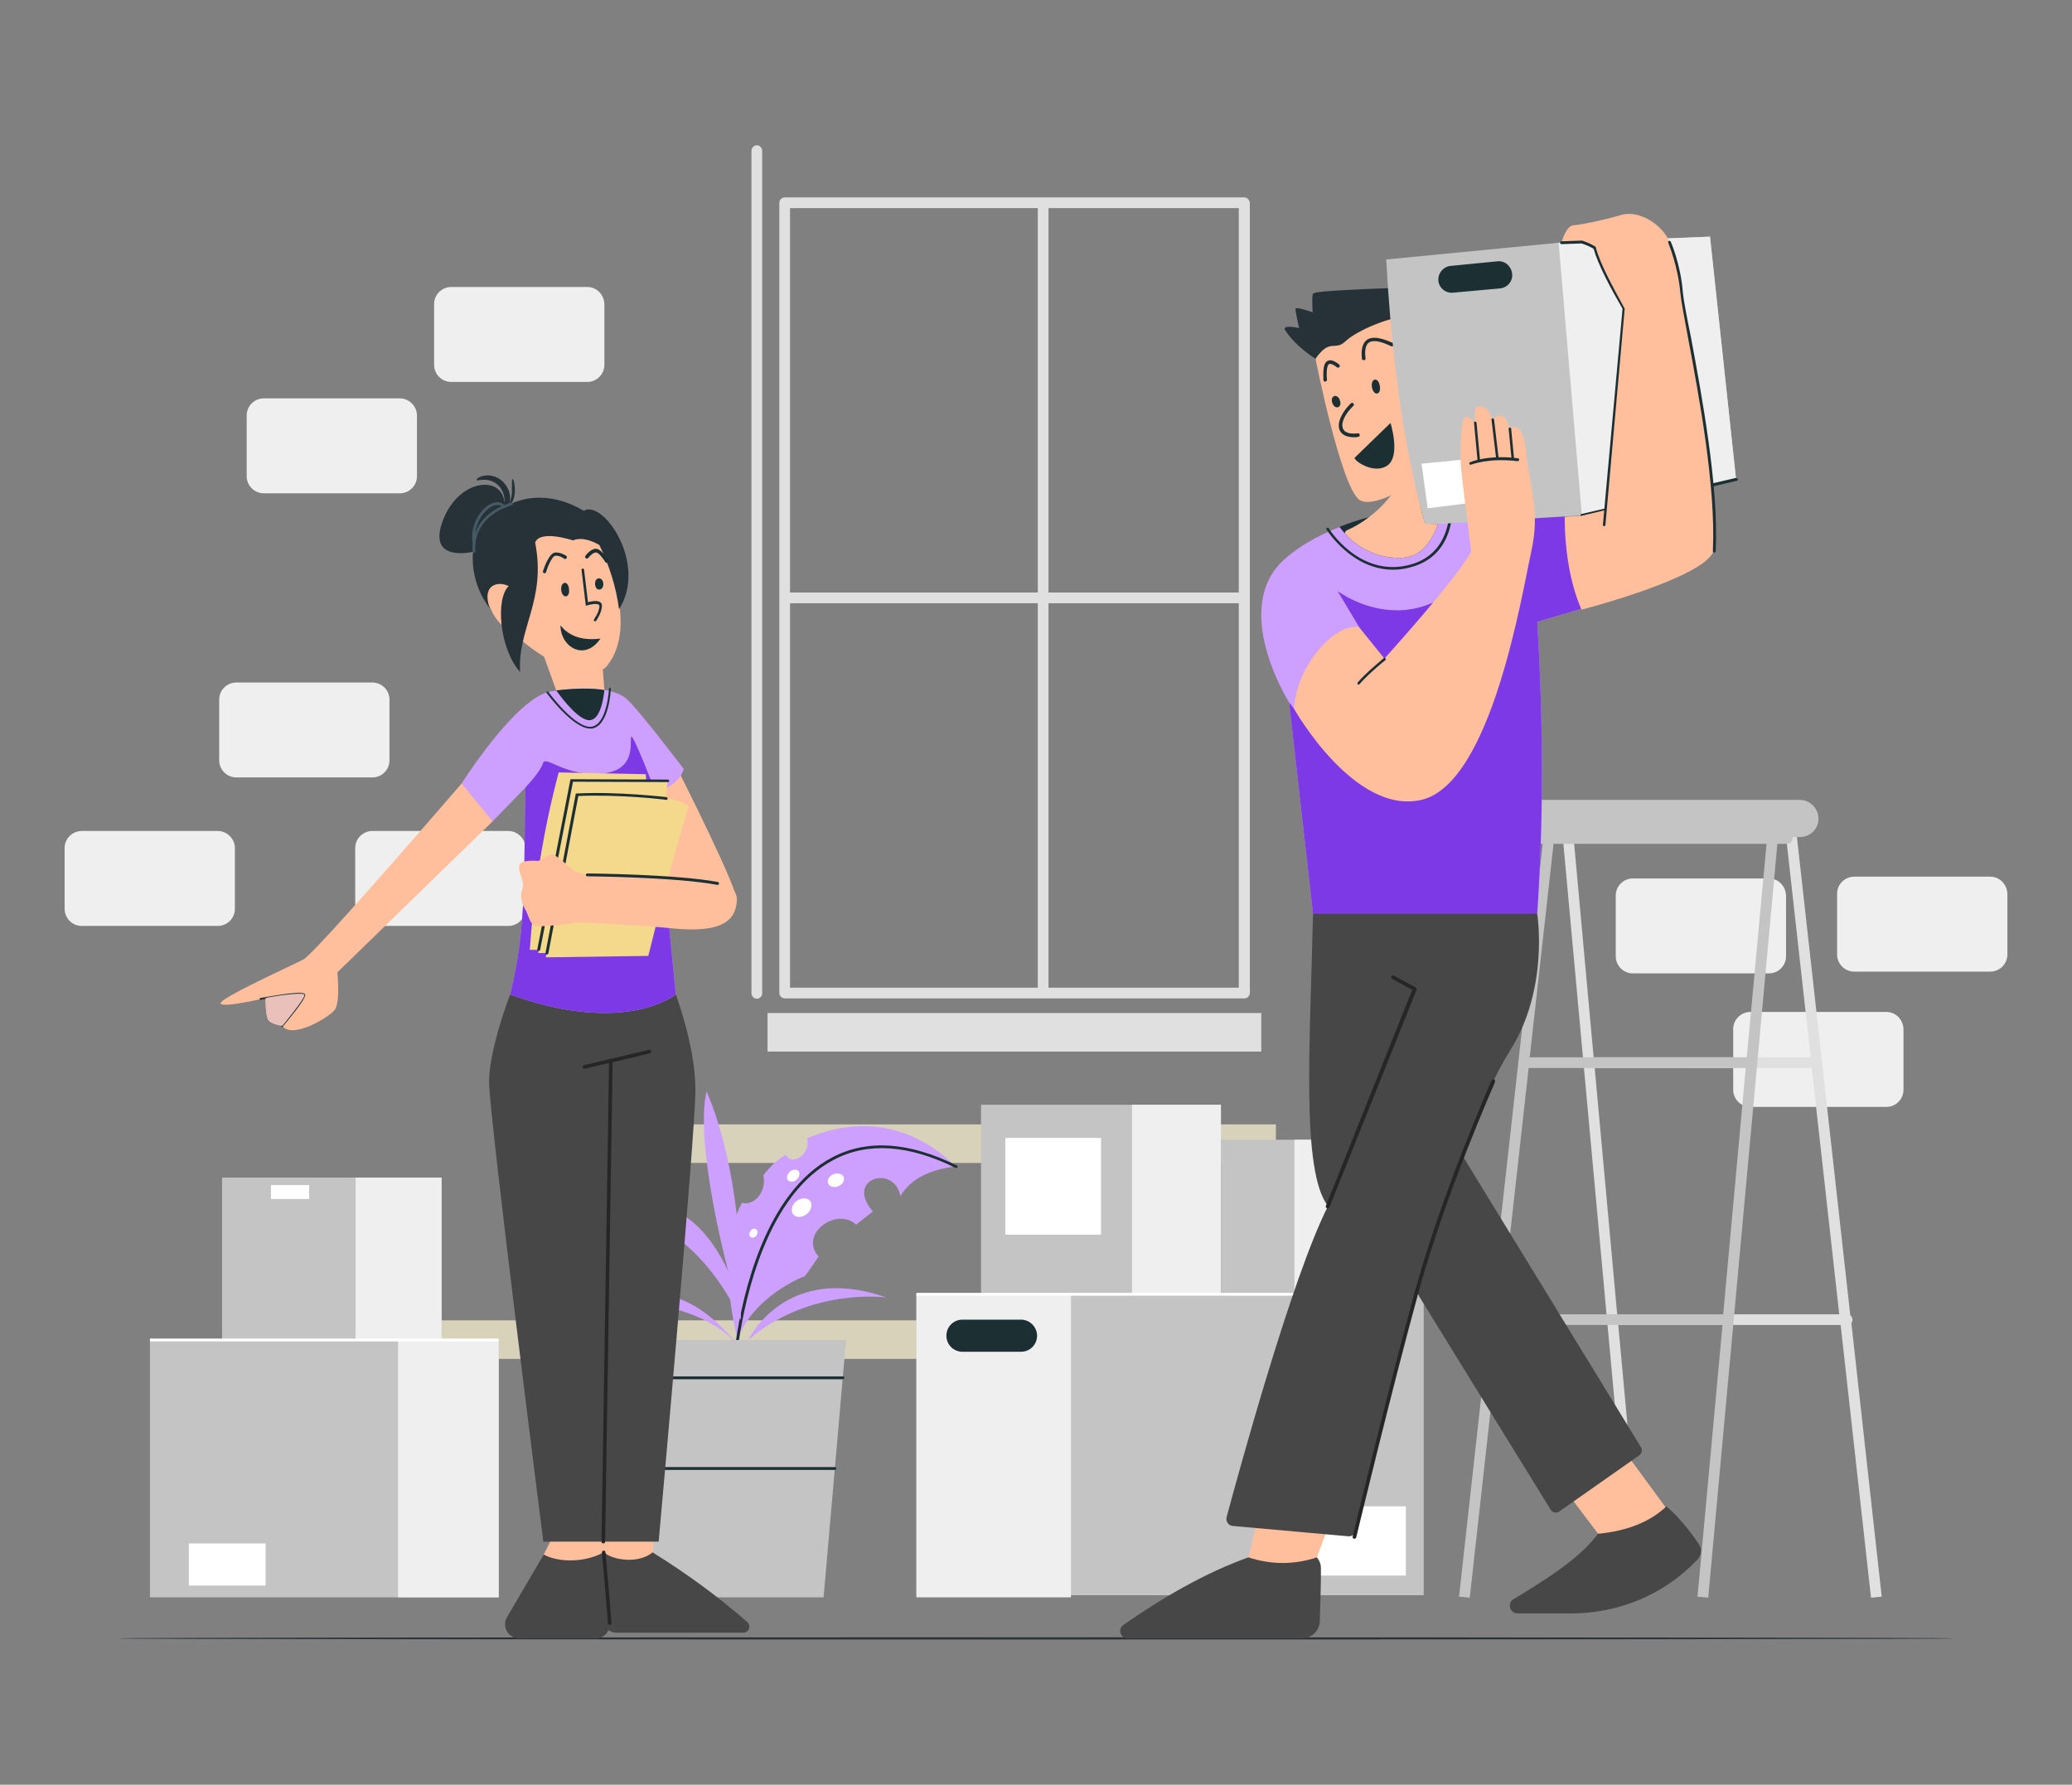 <svg xmlns="http://www.w3.org/2000/svg" xmlns:xlink="http://www.w3.org/1999/xlink" x="0px" y="0px" viewBox="0 0 580.4 500" style="enable-background:new 0 0 580.4 500;" xml:space="preserve"><rect x="0" y="0" width="580.4" height="500" fill="#808080" stroke="none"/><style type="text/css">	.st0{fill:#F5F5F5;}	.st1{fill:#E0E0E0;}	.st2{fill:#FFFFFF;}	.st3{fill:#EBEBEB;}	.st4{display:none;}	.st5{display:inline;fill:#F5F5F5;}	.st6{fill:#FF725E;}	.st7{fill:#AE7461;}	.st8{fill:#455A64;}	.st9{fill:#263238;}	.st10{fill:#FFBF9D;}	.st11{fill:#474747;}	.st12{fill:#D1D1D1;}	.st13{fill:#FF9A6C;}	.st14{opacity:0.6;}	.st15{fill:#262626;}	.st16{opacity:0.3;}	.st17{fill:#CD9FFF;}	.st18{fill:#ACC9F9;}	.st19{fill:#89AEDC;}	.st20{fill:#556BD0;}	.st21{fill:#364485;}	.st22{fill:#DF947C;}	.st23{fill:#DB6960;}	.st24{fill:#E2988F;}	.st25{fill:#C06358;}	.st26{fill:#28345A;}	.st27{opacity:0.7;}	.st28{fill:#6F83D3;}	.st29{fill:#626E9C;}	.st30{fill:#C4C4C5;}	.st31{fill:#2B2944;}	.st32{fill:#EDEDED;}	.st33{fill:#3E3E6E;}	.st34{clip-path:url(#SVGID_00000016033611542349614900000018400640494513117117_);}	.st35{fill:#7C39E5;}	.st36{fill:#B079F7;}	.st37{opacity:0.5;}	.st38{fill:#686868;}	.st39{fill:#F2F2F2;}	.st40{fill:#C95960;}	.st41{fill:#CACACA;}	.st42{fill:#EFEFEF;}	.st43{fill:#6F4439;}	.st44{fill:#D8D2BB;}	.st45{fill:#1C3034;}	.st46{fill:#E7E3DA;}	.st47{fill:#EAC0BA;}	.st48{fill:#F4D98C;}	.st49{fill:#E6E6E6;}	.st50{fill:#F0F0F0;}	.st51{fill:none;stroke:#E0E0E0;stroke-width:0.75;stroke-miterlimit:10;}	.st52{fill:none;stroke:#E0E0E0;stroke-width:0.75;stroke-linecap:round;stroke-linejoin:round;stroke-miterlimit:10;}	.st53{fill:none;stroke:#E0E0E0;stroke-width:0.5;stroke-linecap:round;stroke-linejoin:round;stroke-miterlimit:10;}	.st54{fill:#407BFF;}	.st55{fill:#E4CFFF;}	.st56{opacity:0.8;fill:#FFFFFF;}	.st57{opacity:0.2;enable-background:new    ;}	.st58{opacity:0.7;enable-background:new    ;}	.st59{opacity:0.4;fill:#FFFFFF;}	.st60{opacity:0.3;fill:#FFFFFF;}	.st61{opacity:0.7;fill:#FFFFFF;enable-background:new    ;}	.st62{fill:none;stroke:#263238;stroke-miterlimit:10;}	.st63{opacity:0.3;fill:none;stroke:#000000;stroke-width:0.25;stroke-linecap:round;stroke-linejoin:round;stroke-miterlimit:10;}	.st64{fill:#E9B376;}	.st65{opacity:0.2;}	.st66{opacity:0.6;fill:#FFFFFF;enable-background:new    ;}	.st67{opacity:0.4;enable-background:new    ;}	.st68{fill:#D58745;}	.st69{opacity:0.2;fill:none;stroke:#000000;stroke-width:0.5;stroke-linecap:round;stroke-linejoin:round;stroke-miterlimit:10;}	.st70{fill:#DE5753;}	.st71{fill:#263238;enable-background:new    ;}	.st72{opacity:0.7;fill:#FFFFFF;}	.st73{opacity:0.5;fill:#FFFFFF;enable-background:new    ;}	.st74{opacity:0.3;fill:#FFFFFF;enable-background:new    ;}	.st75{opacity:0.3;enable-background:new    ;}	.st76{opacity:0.2;fill:#FFFFFF;}	.st77{fill:none;stroke:#263238;stroke-width:0.75;stroke-miterlimit:10;}	.st78{fill:none;stroke:#263238;stroke-width:0.75;stroke-linecap:round;stroke-linejoin:round;stroke-miterlimit:10;}	.st79{fill:none;stroke:#CD9FFF;stroke-width:0.5;stroke-linecap:round;stroke-linejoin:round;stroke-miterlimit:10;}	.st80{fill:#B97964;}	.st81{fill:#A24E3F;}	.st82{opacity:0.3;fill:none;stroke:#000000;stroke-width:0.5;stroke-linecap:round;stroke-linejoin:round;stroke-miterlimit:10;}	.st83{fill:#DA8E76;}	.st84{fill:#363544;}	.st85{fill:none;stroke:#120000;stroke-width:0.75;stroke-miterlimit:10;}	.st86{fill:#120000;}	.st87{fill:none;stroke:#120000;stroke-width:0.5;stroke-miterlimit:10;}	.st88{fill:#C87F68;}	.st89{fill:none;stroke:#D7D3CF;stroke-width:3;stroke-miterlimit:10;}	.st90{fill:#515A72;}	.st91{fill:#495771;}	.st92{fill:#DCE0EE;}</style><g id="Background_Complete"></g><g id="Background_Simple" class="st4"></g><g id="Floor"></g><g id="Cleaning_Trolley"></g><g id="Picture_2"></g><g id="Picture_1"></g><g id="Character_2"></g><g id="Character_3"></g><g id="Character_1">	<g>		<g>			<path class="st9" d="M547.1,459c0,0.2-115,0.3-256.9,0.3c-141.9,0-256.9-0.1-256.9-0.3c0-0.2,115-0.3,256.9-0.3     C432.1,458.7,547.1,458.8,547.1,459z"></path>		</g>		<path class="st10" d="M168.6,184.3l0.7,9v0c-0.3,2.9-1.2,7.7-3.7,8.4c-2.9,0.8-7.9-5.6-9.8-8.3l-3.5-9.7    C162.1,189.9,167.6,185.2,168.6,184.3z"></path>		<path class="st2" d="M169.3,193.5l0.5,2.6l-1.1,2.7l-1.8,3l-2.3,0.5l-6.3-3.2l-2.5-5.7c5.2-0.7,9.9-0.8,13.5-0.1v0L169.3,193.5z"></path>		<g>			<g>				<rect x="145.8" y="315" class="st44" width="211.6" height="10.8"></rect>			</g>			<g>				<rect x="123.1" y="369.9" class="st44" width="211.6" height="10.8"></rect>			</g>			<g>				<path class="st42" d="M495.5,246.1h-38.1c-2.6,0-4.8,2.1-4.8,4.8v17c0,2.6,2.1,4.8,4.8,4.8h38.1c2.6,0,4.8-2.1,4.8-4.8v-17      C500.2,248.2,498.1,246.1,495.5,246.1z"></path>			</g>			<g>				<path class="st42" d="M528.4,283.5h-38.1c-2.6,0-4.8,2.1-4.8,4.8v17c0,2.6,2.1,4.8,4.8,4.8h38.1c2.6,0,4.8-2.1,4.8-4.8v-17      C533.1,285.6,531,283.5,528.4,283.5z"></path>			</g>			<g>				<g>					<path class="st17" d="M226.1,318.9c1.1,4.4-4.4,8.1-5.9,4.6c-3.7,2-6.4,5.8-6.4,5.8c1,3.6-1.8,8.6-6,7.7       c-7.7,14.5-1.2,38.3-1.2,38.3c4.3-12.1,18.4-17.7,18.7-17.7c0.3,0,4-5.6,4-5.6c-5.6-6.3,5.1-14,10.5-8.9l4.7-3.7       c-8-9.3,6.1-13.3,7.7-4.3c3-5,8.5-7.5,15.5-8.3C255.5,314.8,240.6,312.7,226.1,318.9z"></path>				</g>				<g>					<path class="st45" d="M233.2,324.2c-19,9.9-25.2,39-27,51.1c0,0.2,0.1,0.4,0.3,0.4c0,0,0,0,0.1,0c0.2,0,0.3-0.1,0.4-0.3       c1.8-11.9,7.9-40.8,26.6-50.5c9.5-5,21-4.2,34.1,2.3c0.2,0.1,0.4,0,0.5-0.2c0.1-0.2,0-0.4-0.2-0.5       C254.6,319.9,243,319.1,233.2,324.2z"></path>				</g>				<g>					<polygon class="st30" points="182.5,447.5 230.7,447.5 237,375.4 176.2,375.4      "></polygon>				</g>				<g>					<path class="st45" d="M236.1,385.6h-59c-0.2,0-0.4,0.2-0.4,0.4c0,0.2,0.2,0.4,0.4,0.4h59c0.2,0,0.4-0.2,0.4-0.4       C236.5,385.7,236.3,385.6,236.1,385.6z"></path>				</g>				<g>					<path class="st45" d="M233.9,411h-56.8c-0.2,0-0.4,0.2-0.4,0.4c0,0.2,0.2,0.4,0.4,0.4h56.8c0.2,0,0.4-0.2,0.4-0.4       C234.2,411.2,234.1,411,233.9,411z"></path>				</g>				<g>					<path class="st2" d="M233.4,329c-1.2,0.5-1.8,1.7-1.4,2.6c0.4,0.9,1.7,1.2,2.9,0.7s1.8-1.7,1.4-2.6       C235.9,328.8,234.6,328.5,233.4,329z"></path>				</g>				<g>					<path class="st2" d="M223.1,336.5c-1.3,1-1.7,2.7-0.9,3.7c0.8,1,2.5,1,3.8-0.1c1.3-1,1.7-2.7,0.9-3.7       C226.1,335.5,224.4,335.5,223.1,336.5z"></path>				</g>				<g>					<path class="st2" d="M221.3,328.2c-0.8,0.7-1.1,1.7-0.6,2.4c0.5,0.6,1.6,0.6,2.4-0.1c0.8-0.7,1.1-1.7,0.6-2.4       C223.2,327.5,222.1,327.6,221.3,328.2z"></path>				</g>				<g>					<path class="st2" d="M210.2,344.9c-0.4,0.6-0.4,1.4,0.1,1.7c0.5,0.3,1.2,0.1,1.6-0.5c0.4-0.6,0.4-1.4-0.1-1.7       C211.3,344,210.6,344.3,210.2,344.9z"></path>				</g>				<g>					<path class="st17" d="M209.6,375.4c17.3-14.9,38.7-11.9,38.7-11.9C219.9,353.5,209.6,375.4,209.6,375.4z"></path>				</g>				<g>					<path class="st17" d="M204,356.2c-14.4-30.8-38.2-15.7-38.2-15.7c27.5-4.3,41.7,29.3,41.7,29.3c1.4-41.6-9.6-64-9.6-64       C194.5,320.7,204,356.2,204,356.2z"></path>				</g>				<g>					<path class="st17" d="M175.2,364.6c0,0,21.8,0.4,31.4,12.3C206.6,376.9,192,356.2,175.2,364.6z"></path>				</g>			</g>			<g>				<g>					<rect x="42" y="375.4" class="st30" width="97.7" height="72.1"></rect>				</g>				<g>					<rect x="62.2" y="329.9" class="st30" width="61.5" height="45.4"></rect>				</g>				<g>					<g>						<rect x="111.5" y="375.4" class="st42" width="28.2" height="72.1"></rect>					</g>				</g>				<g>					<g>						<rect x="99.6" y="329.9" class="st42" width="24.1" height="45.4"></rect>					</g>				</g>				<g>					<rect x="42" y="375" class="st2" width="97.7" height="0.8"></rect>				</g>				<g>					<rect x="52.9" y="432.4" class="st2" width="21.5" height="11.8"></rect>				</g>				<g>					<rect x="75.9" y="332" class="st2" width="10.7" height="3.9"></rect>				</g>			</g>			<g>				<g>					<g>						<rect x="274.8" y="309.5" class="st30" width="67.2" height="53.2"></rect>					</g>					<g>						<g>							<rect x="317.1" y="309.5" class="st42" width="24.9" height="53.2"></rect>						</g>					</g>					<g>						<rect x="281.6" y="318.8" class="st2" width="26.8" height="27.1"></rect>					</g>				</g>				<g>					<g>						<rect x="256.7" y="362.6" class="st30" width="142.1" height="84.3"></rect>					</g>					<g>						<g>							<rect x="256.7" y="362.6" class="st42" width="43.3" height="84.9"></rect>						</g>					</g>					<g>						<rect x="358.9" y="422" class="st2" width="34.9" height="19.4"></rect>					</g>					<g>						<path class="st45" d="M286,369.7h-16.4c-2.5,0-4.5,2-4.5,4.5l0,0c0,2.5,2,4.5,4.5,4.5H286c2.5,0,4.5-2,4.5-4.5l0,0        C290.5,371.8,288.5,369.7,286,369.7z"></path>					</g>				</g>				<g>					<g>						<rect x="342" y="319.3" class="st30" width="56.9" height="43.3"></rect>					</g>					<g>						<g>							<rect x="362.6" y="319.3" class="st42" width="36.2" height="43.3"></rect>						</g>					</g>				</g>			</g>			<g>				<rect x="256.7" y="362.2" class="st2" width="142.1" height="0.8"></rect>			</g>			<g>				<g>					<g>						<path class="st1" d="M518.9,369.7c0-0.5-0.2-0.9-0.6-1.2L502.4,226l-3,0.3l7.8,69.9h-60.8L440,226l-3,0.3l20.3,221.3l3-0.3        l-7-76.1h62.3l8.5,76.4l3-0.3l-8.5-76.6C518.8,370.5,518.9,370.1,518.9,369.7z M453,368.2l-6.3-69h60.8l7.7,69H453z"></path>					</g>				</g>				<g>					<g>						<path class="st30" d="M500.6,233.4h-70.7c-0.8,0-1.5,0.7-1.5,1.5c0,0.8,0.7,1.5,1.5,1.5h70.7c0.8,0,1.5-0.7,1.5-1.5        C502.1,234.1,501.4,233.4,500.6,233.4z"></path>					</g>				</g>				<g>					<g>						<path class="st30" d="M504.2,224.1h-73.1c-2.9,0-5.2,2.3-5.2,5.2c0,2.9,2.3,5.2,5.2,5.2h73.1c2.9,0,5.2-2.3,5.2-5.2        C509.3,226.4,507,224.1,504.2,224.1z"></path>					</g>				</g>				<g>					<path class="st30" d="M489.3,296.2h-60.8l7.8-69.9l-3-0.3l-15.9,142.5c-0.4,0.3-0.6,0.7-0.6,1.2c0,0.4,0.1,0.7,0.4,1l-8.5,76.6       l3,0.3l8.5-76.4h62.3l-7,76.1l3,0.3l20.3-221.3l-3-0.3L489.3,296.2z M482.7,368.2h-62.2l7.7-69H489L482.7,368.2z"></path>				</g>			</g>			<g>				<rect x="215" y="283.8" class="st1" width="138.3" height="10.8"></rect>			</g>			<g>				<path class="st1" d="M212,40.7c-0.8,0-1.5,0.7-1.5,1.5v236.1c0,0.8,0.7,1.5,1.5,1.5c0.8,0,1.5-0.7,1.5-1.5V42.2      C213.5,41.4,212.8,40.7,212,40.7z"></path>			</g>			<g>				<path class="st1" d="M348.5,55.3H219.8c-0.8,0-1.5,0.7-1.5,1.5v221.4c0,0.8,0.7,1.5,1.5,1.5h128.8c0.8,0,1.5-0.7,1.5-1.5V56.8      C350,56,349.4,55.3,348.5,55.3z M290.7,276.7h-69.4V169h69.4V276.7z M290.7,166h-69.4V58.3h69.4V166z M347,276.7h-53.3V169H347      V276.7z M347,166h-53.3V58.3H347V166z"></path>			</g>			<g>				<path class="st42" d="M104.3,191.2H66.2c-2.6,0-4.8,2.1-4.8,4.8v17c0,2.6,2.1,4.8,4.8,4.8h38.1c2.6,0,4.8-2.1,4.8-4.8v-17      C109.1,193.3,106.9,191.2,104.3,191.2z"></path>			</g>			<g>				<path class="st42" d="M142.4,232.8h-38.1c-2.6,0-4.8,2.1-4.8,4.8v17c0,2.6,2.1,4.8,4.8,4.8h38.1c2.6,0,4.8-2.1,4.8-4.8v-17      C147.2,235,145,232.8,142.4,232.8z"></path>			</g>			<g>				<path class="st42" d="M61,232.8H22.9c-2.6,0-4.8,2.1-4.8,4.8v17c0,2.6,2.1,4.8,4.8,4.8H61c2.6,0,4.8-2.1,4.8-4.8v-17      C65.8,235,63.6,232.8,61,232.8z"></path>			</g>			<g>				<path class="st42" d="M112,111.6H73.9c-2.6,0-4.8,2.1-4.8,4.8v17c0,2.6,2.1,4.8,4.8,4.8H112c2.6,0,4.8-2.1,4.8-4.8v-17      C116.8,113.8,114.6,111.6,112,111.6z"></path>			</g>			<g>				<path class="st42" d="M557.5,245.6h-38.1c-2.6,0-4.8,2.1-4.8,4.8v17c0,2.6,2.1,4.8,4.8,4.8h38.1c2.6,0,4.8-2.1,4.8-4.8v-17      C562.2,247.7,560.1,245.6,557.5,245.6z"></path>			</g>			<g>				<path class="st42" d="M164.5,80.4h-38.1c-2.6,0-4.8,2.1-4.8,4.8v17c0,2.6,2.1,4.8,4.8,4.8h38.1c2.6,0,4.8-2.1,4.8-4.8v-17      C169.2,82.5,167.1,80.4,164.5,80.4z"></path>			</g>			<g>				<path class="st46" d="M452.3,112.9h-38.1c-2.6,0-4.8,2.1-4.8,4.8v17c0,2.6,2.1,4.8,4.8,4.8h38.1c2.6,0,4.8-2.1,4.8-4.8v-17      C457,115,454.9,112.9,452.3,112.9z"></path>			</g>			<g>				<g>					<path class="st10" d="M349.5,437.4c2.6,8.4,8.5,9.5,17.9,2.9l4.5-12.1l-19.5-3.4L349.5,437.4z"></path>				</g>				<g>					<path class="st10" d="M439.8,419.3l7.8,10.3c9.7,4.3,17.3,4.4,19.2-7L455,406.5L439.8,419.3z"></path>				</g>				<g>					<path class="st17" d="M438.3,140.6c-30.4-2.2-62.7,2.2-78.3,15.9c-15.7,13.7,1.1,40.3,1.1,40.3l6.7,59.2       c18.8,3.9,40,3.5,62.8,0c1.8-26.6,1.7-53.9,0-81.8l12.5-3.7C439.5,162.2,438.4,151.8,438.3,140.6z"></path>				</g>				<g>					<path class="st45" d="M406.1,137c-0.2,0-0.3,0.2-0.3,0.4c0,0.2,3.2,17-10.8,20.8c-14.1,3.8-22.7-10-22.8-10.2       c-0.1-0.2-0.3-0.2-0.5-0.1c-0.2,0.1-0.2,0.3-0.1,0.5c0.1,0.1,7,11.2,18.6,11.2c1.6,0,3.3-0.2,5-0.7       c14.7-3.9,11.4-21.5,11.4-21.6C406.5,137.1,406.3,137,406.1,137z"></path>				</g>				<g>					<path class="st35" d="M438.3,140.6c-4.9-0.4-9.8-0.5-14.7-0.5c0,0.3,0.1,0.7,0,1c-19.2,47-48.9,24.5-48.9,24.5l6.1,10.2       l-18.2,22.9l-1.5-1.9l6.7,59.2c18.8,3.9,40,3.5,62.8,0c1.8-26.6,1.7-53.9,0-81.8l12.5-3.7C439.5,162.2,438.4,151.8,438.3,140.6       z"></path>				</g>				<g>					<g>						<path class="st10" d="M368.5,100.5c0,0,7.2,36.4,12.4,39.6c5.2,3.2,22.2-9.4,22.2-9.4l-5.3-43.3        C397.8,87.5,368.1,86.6,368.5,100.5z"></path>					</g>					<g>						<path class="st9" d="M396.7,80.4c-23.6,0.9-28.5,1.3-28.9,1.9s-0.1,5.2-0.1,5.2s-4.8-1.7-4.8-1c-0.1,0.6,1,5.4,1,5.4        s-5-1.1-3.9,0.6c3,4.7,8.5,8,8.5,8c4.1-5.9,5.4-2,8.4-4.9c3.4-3.2,13.1-7,16.3-6.7c3.2,0.3,6.9,17.9,6.9,17.9        S403.2,83.8,396.7,80.4z"></path>					</g>					<g>						<path class="st45" d="M380.3,121.4c-1.5,0.2-3.5,0.1-4.1-1.3c-0.7-1.5,0.5-4.1,2.9-6.4c0.2-0.2,0.2-0.5,0-0.7        c-0.2-0.2-0.5-0.2-0.7,0c-2.7,2.6-4,5.7-3.1,7.6c0.4,0.9,1.5,1.9,4,1.9c0.3,0,0.7,0,1.1-0.1c0.3,0,0.5-0.3,0.5-0.5        C380.8,121.5,380.6,121.3,380.3,121.4z"></path>					</g>					<g>						<path class="st45" d="M371.9,101.1c-1.2,0.6-1.3,2.5-1.2,5.3c0,0.3,0.2,0.5,0.5,0.5c0,0,0,0,0,0c0.3,0,0.5-0.2,0.5-0.5        c-0.1-1.1-0.2-4,0.6-4.4c0.2-0.1,0.8-0.2,2.2,0.9c0.2,0.2,0.5,0.1,0.7-0.1c0.2-0.2,0.1-0.5-0.1-0.7        C373.7,101,372.7,100.7,371.9,101.1z"></path>					</g>					<g>						<path class="st45" d="M390.2,96.1c-3.5-1.6-5.8-1.9-7.3-0.9c-1.2,0.9-1.7,2.6-1.4,5.3c0,0.3,0.2,0.4,0.5,0.4c0,0,0,0,0.1,0        c0.3,0,0.5-0.3,0.4-0.6c-0.3-2.2,0.1-3.7,0.9-4.3c1.1-0.8,3.2-0.5,6.3,1c0.3,0.1,0.6,0,0.7-0.2        C390.6,96.5,390.5,96.2,390.2,96.1z"></path>					</g>					<g>						<g>							<g>								<path class="st45" d="M384.3,108.5c0.5,2.6,2.7,2.2,2.2-0.4C386.1,105.5,383.9,105.9,384.3,108.5z"></path>							</g>						</g>					</g>					<g>						<g>							<g>								<path class="st45" d="M373.2,112.9c0.8,2.1,2.9,1.3,2.1-0.8C374.6,110.1,372.5,110.8,373.2,112.9z"></path>							</g>						</g>					</g>					<g>						<path class="st45" d="M379.5,128.2c-0.6,0.6,5.1,4.8,9,2.3c4-2.6,1-12,1-12L379.5,128.2z"></path>					</g>				</g>				<g>					<path class="st30" d="M486.3,134.3l-43.3,10.1l-38.5,2.3l-5.4,0.3c-1.5-5.5-2.9-11.3-4.1-17.5c-3.4-17.1-5.6-36.4-6.7-56.8       l48.3-4.7l42.4-1.7L486.3,134.3z"></path>				</g>				<g>					<path class="st45" d="M419.5,73.2l-13.2,1.3c-2,0.2-3.5,2-3.4,4c0.1,2.1,2,3.7,4.1,3.5l13.2-1.2c2-0.2,3.5-1.9,3.4-3.9l0,0       C423.4,74.6,421.6,73,419.5,73.2z"></path>				</g>				<g>					<polygon class="st2" points="398.2,129.9 399.9,142.4 414.2,140.6 412.5,128.5      "></polygon>				</g>				<g>					<polygon class="st2" points="451,137.5 481.2,131.1 481.2,122.4 449.7,127.7      "></polygon>				</g>				<g>					<polygon class="st42" points="436.6,68 443.1,144.4 486.3,134.3 479,66.3      "></polygon>				</g>				<g>					<g>						<path class="st10" d="M422.9,120.2c-1.6-6.5-4.8-2.6-4.8-2.6c-1-3.8-3.6-4-4.4-3.6c-0.8,0.4-0.6,4.4-0.6,4.4s-1.6-2.2-2.8-1.5        c-1.2,0.7-1.3,10-1.1,13.3c0.2,3.3,2.9,24.3,2.9,24.3c-3.9,7.5-24.3,30-24.3,30l-7.1-8.8c-6.9-1.3-17.8,11.3-18.2,22.9        c0,0,16.8,29.8,35.6,25.5c19.7-4.5,28.2-57.7,30.8-69.4c2.6-11.7-0.3-17.6-1.4-27.9C426.4,116.7,422.9,120.2,422.9,120.2z"></path>					</g>					<g>						<path class="st45" d="M425.3,128.4c-8.4-1.1-13.3,1-13.5,1.1c-0.2,0.1-0.3,0.3-0.2,0.5c0.1,0.1,0.2,0.2,0.3,0.2        c0,0,0.1,0,0.1,0c0,0,4.9-2,13.1-1c0.2,0,0.4-0.1,0.4-0.3C425.6,128.6,425.5,128.5,425.3,128.4z"></path>					</g>					<g>						<path class="st45" d="M413.2,118.1c-0.2,0-0.4,0.2-0.3,0.4l1,10.7c0,0.2,0.2,0.3,0.4,0.3c0,0,0,0,0,0c0.2,0,0.4-0.2,0.3-0.4        l-1-10.7C413.5,118.2,413.3,118.1,413.2,118.1z"></path>					</g>					<g>						<path class="st45" d="M418.1,117.2c-0.2,0-0.4,0.2-0.3,0.4l1.3,10.9c0,0.2,0.2,0.3,0.4,0.3c0,0,0,0,0,0c0.2,0,0.4-0.2,0.3-0.4        l-1.3-10.9C418.5,117.4,418.3,117.2,418.1,117.2z"></path>					</g>					<g>						<path class="st45" d="M422.9,119.8c-0.2,0-0.4,0.2-0.3,0.4l0.8,8.3c0,0.2,0.2,0.3,0.4,0.3c0,0,0,0,0,0c0.2,0,0.4-0.2,0.3-0.4        l-0.8-8.3C423.3,119.9,423.1,119.8,422.9,119.8z"></path>					</g>					<g>						<path class="st45" d="M387.6,184.4c-0.2,0.2-4.9,4-7.3,6.8c-0.1,0.2-0.1,0.4,0,0.5c0.1,0.1,0.2,0.1,0.2,0.1        c0.1,0,0.2,0,0.3-0.1c2.3-2.7,7.1-6.7,7.2-6.7c0.2-0.1,0.2-0.4,0.1-0.5C388,184.2,387.8,184.2,387.6,184.4z"></path>					</g>				</g>				<g>					<path class="st45" d="M486.2,133.9L443,144c-0.2,0-0.3,0.3-0.3,0.5c0,0.2,0.2,0.3,0.4,0.3c0,0,0.1,0,0.1,0l43.3-10.1       c0.2,0,0.3-0.3,0.3-0.5C486.6,134,486.4,133.9,486.2,133.9z"></path>				</g>				<g>					<path class="st10" d="M467.2,66.8c-2.6-4.7-8.7-7.9-13-6.6c-4.3,1.3-11.3,2.8-13.4,2.9c-2.2,0.1-3.4,4.9-3.4,4.9l5.6-0.2       c0.6,0,3.6,1.7,3.6,1.7c0.8,3.5,4.4,10.2,8.2,17l-5.1,56.4l-6.7,1.6l-4.7,0.3c0,9,1.4,18.4,4.7,26c0,0,34.2-8.8,37-16.4       c2.8-7.5-8.8-71.5-9-72.3C470.8,81.2,469.8,71.5,467.2,66.8z"></path>				</g>				<g>					<path class="st45" d="M447,69.3l0-0.1l-0.1-0.1c-1.1-0.7-2.3-1.2-3.7-1.7l-0.1,0l-5.7,0.2c-0.2,0-0.4,0.2-0.4,0.4       c0,0.2,0.2,0.4,0.4,0.4l5.6-0.2c1.3,0.4,2.4,0.9,3.4,1.5c1.3,4.6,4.8,11.1,8.1,16.8L449,147c0,0.2,0.1,0.4,0.3,0.4c0,0,0,0,0,0       c0.2,0,0.4-0.1,0.4-0.3l5.4-60.6l0-0.1l-0.1-0.1C451.8,80.4,448.2,73.9,447,69.3z"></path>				</g>				<g>					<path class="st45" d="M471.4,82c-0.6-8-3.4-14.3-3.4-14.3c-0.1-0.2-0.3-0.3-0.5-0.2c-0.2,0.1-0.3,0.3-0.2,0.5       c0,0.1,2.7,6.3,3.4,14.1c0.2,2.2,1.1,6.9,2.2,12.8c2.9,15.5,7.8,41.5,6.9,59.5c0,0.2,0.1,0.4,0.4,0.4c0,0,0,0,0,0       c0.2,0,0.4-0.2,0.4-0.4c0.9-18.1-4-44.1-6.9-59.7C472.5,88.8,471.6,84.1,471.4,82z"></path>				</g>				<g>					<path class="st11" d="M409.5,323.5c5-13.2,9.6-23,13.5-29.2c11-17.4,7.6-38.3,7.6-38.3h-62.8c-0.8,36.1-3.4,72.1,4.2,81.9       c-10.1,19.8-25.2,75.2-28.4,87.1c-0.3,1.2,0.5,2.4,1.7,2.5l32.4,2.9c1,0.1,1.9-0.6,2.1-1.6c5.7-25.7,11.5-48,17-66.8l37.6,61       c0.5,0.8,1.6,1,2.3,0.5l22.5-15.8c0.7-0.5,0.9-1.5,0.5-2.2L409.5,323.5z"></path>				</g>				<g>					<path class="st15" d="M396.5,276.6l-6.1-3.3c-0.2-0.1-0.5,0-0.7,0.2c-0.1,0.2,0,0.5,0.2,0.7l5.7,3.1l-24.2,60.5       c-0.1,0.3,0,0.5,0.3,0.7c0.1,0,0.1,0,0.2,0c0.2,0,0.4-0.1,0.5-0.3l24.4-60.9C396.9,277,396.8,276.8,396.5,276.6z"></path>					<path class="st15" d="M418.5,302.4c-0.3-0.1-0.6,0-0.7,0.3c-0.1,0.3-13.8,31.1-21.5,59.2c-7.7,28.1-17.3,68.2-17.4,68.6       c-0.1,0.3,0.1,0.5,0.4,0.6c0,0,0.1,0,0.1,0c0.2,0,0.4-0.2,0.5-0.4c0.1-0.4,9.7-40.4,17.4-68.5c7.7-28.1,21.4-58.8,21.5-59.1       C418.9,302.8,418.7,302.5,418.5,302.4z"></path>				</g>				<g>					<path class="st11" d="M368.9,436.3c-6.4,2.1-12.8,2.1-19.2,0c-12,4.3-23.6,11-35,18.9c-1.7,1.2-0.9,3.8,1.2,3.8h48.8       c2.7,0,5-2.2,5-4.9c0.2-5.6,0.4-14.3,0.3-15.2C369.9,437.5,368.9,436.3,368.9,436.3z"></path>				</g>				<g>					<path class="st11" d="M466.8,422c-4.5,4.3-10.9,6.9-19.2,7.7c-4.7,6.5-14,12.5-23.6,18.3c-1.9,1.1-1.1,4,1.1,4h15       c13.1,0,25.7-5.1,34.8-14.5c0.2-0.2,0.4-0.4,0.6-0.6c1.1-1.2,1.3-3.1,0.3-4.4C473,428.3,470,424.8,466.8,422z"></path>				</g>				<g>					<path class="st45" d="M402.8,146.8c-1,2.9-2.6,5.8-4.9,7.6c0,0,0,0,0,0c-0.6,0.5-1.2,0.8-1.9,1.1c-1.1,0.5-2.4,0.8-3.9,0.8       c-7.5,0-12.5-3.7-15.3-6.8c-0.7-0.7-1.2-1.4-1.6-1.9c2.7-1.1,5.5-2,8.5-2.8c4.4-1.2,9.2-2.2,14.1-3c0.4,1.7,0.9,3.4,1.4,5       L402.8,146.8z"></path>				</g>			</g>			<g>				<g>					<path class="st10" d="M181.3,221.4l4.1,29.9l21,1.1c0.6-2.8-15.8-35.3-15.8-35.3L181.3,221.4z"></path>				</g>				<g>					<polygon class="st10" points="150.2,439.6 182.5,439.6 183.1,430.2 155,430.2      "></polygon>				</g>				<g>					<polygon class="st10" points="169.2,439.6 182.5,439.6 183.1,430.2 169.2,430.2      "></polygon>				</g>				<g>					<path class="st11" d="M152.3,435.5c-2.6,4.5-6.3,10.7-10.3,17.6c-1.5,2.6,0.4,5.9,3.4,5.9h21.5c2.3,0,4.1-2,3.9-4.3l-1.7-19.8       C163.4,438,156,437.6,152.3,435.5z"></path>				</g>				<g>					<path class="st11" d="M182.8,434.9c-3.8,3.2-11,2.3-13.6,0l0,19.1c0,1.9,1.5,3.4,3.4,3.4h35.6c1.6,0,2.3-2,1.1-3       C201.2,447.3,192.3,440.8,182.8,434.9z"></path>				</g>				<g>					<path class="st11" d="M142.9,278.6c0,0-5.9,15.2-5.9,24.5s15.2,128.8,15.2,128.8h32.3c0,0,10.3-114.3,10.3-126.5       c0-12.3-5.5-26.8-5.5-26.8H142.9z"></path>				</g>				<g>					<g>						<g>							<path class="st10" d="M171.7,184c-0.4,0.8-0.9,1.5-1.4,2.2c-0.2,0.3-0.4,0.5-0.7,0.8c0,0,0,0-0.1,0.1         c-1,0.9-7.5,2.8-17.4-3.3c-2.7-1.7-5.7-3.9-8.8-7c-2.7-0.9-4.9-3.8-6-6.6c-4.3-7.1,2-11.7,5.3-6.2c0,0,1.9-28.8,25.4-11.5         C168.2,152.5,178.1,171.8,171.7,184z"></path>						</g>						<g>							<path class="st9" d="M163.5,143.1c-7.7-4.6-14.9-4.4-20.3-2c0.1-0.1,0.2-0.2,0.2-0.3c0.4-0.6,0.7-1.5,0.8-2.8         c0.1-1.3-0.1-2.3-0.2-2.9c-0.1-0.6-0.3-0.9-0.4-0.9c-0.1,0-0.2,0.3-0.2,1c0,0.6,0,1.6,0,2.8c-0.1,1.4-0.4,2.3-0.6,2.9         c0-0.3,0.1-0.5,0.1-0.8c0.1-1.2-0.2-2.7-1.1-4c-0.9-1.4-2.1-2.2-3.3-2.6c-1.2-0.4-2.2-0.4-3-0.2c-1.6,0.3-2.1,1-2,1.2         c0.1,0.2,0.8-0.1,2.1-0.1c1.3,0,3.4,0.4,4.8,2.6c0.9,1.5,1,2.9,0.9,4c-0.4-8-12.7-7-17.2,4.7c-4.1,10.7,5.4,9.5,8.4,8.9         c0,0,0,0,0,0c-0.8,9.4,4.7,15.8,4.7,15.8c-2.4-6.7,2.4-7.7,5.3-6.2c-3.7,3.4-2.7,17.4,3.2,24.1c-0.8-12.2,7.4-20.2,4.2-36.3         c1.4-3.7,10.6-0.6,10.6-0.6c3.2-1.4,7.4,1.3,7.4,1.3c2.8,5.8,4.7,11.8,5.5,18C181.5,157.9,168.9,139.8,163.5,143.1z"></path>						</g>						<g>							<path class="st45" d="M155.4,154.8c-1.6,0.3-2.9,4-3.3,5.2c-0.1,0.3,0.1,0.5,0.3,0.6c0,0,0.1,0,0.1,0c0.2,0,0.4-0.1,0.5-0.4         c0.6-2.1,1.8-4.4,2.5-4.5c1.2-0.2,2.5,0.8,2.5,0.8c0.2,0.2,0.5,0.1,0.7-0.1c0.2-0.2,0.1-0.5-0.1-0.7         C158.7,155.8,157.1,154.6,155.4,154.8z"></path>						</g>						<g>							<path class="st45" d="M167.3,153.8c-1.5-0.4-3.1,1.6-3.3,1.9c-0.2,0.2-0.1,0.5,0.1,0.7c0.2,0.2,0.5,0.1,0.7-0.1         c0.4-0.6,1.6-1.7,2.3-1.5c0.8,0.2,1.9,1.8,2.5,2.7c0.1,0.2,0.3,0.2,0.4,0.2c0.1,0,0.2,0,0.3-0.1c0.2-0.1,0.3-0.4,0.2-0.7         C170.2,156.7,168.7,154.2,167.3,153.8z"></path>						</g>						<g>							<path class="st45" d="M164.7,168.7l-1.1-9.1c0-0.2-0.2-0.4-0.4-0.3c-0.2,0-0.4,0.2-0.3,0.4l1.2,10l0.4-0.1         c0.9-0.3,2.6-0.6,3.2-0.2c0.1,0.1,0.2,0.2,0.2,0.3c0.1,1.5-1.5,3.8-1.5,3.8c-0.1,0.2-0.1,0.4,0.1,0.5c0.1,0,0.1,0.1,0.2,0.1         c0.1,0,0.2-0.1,0.3-0.2c0.1-0.1,1.7-2.5,1.6-4.3c0-0.4-0.2-0.7-0.5-0.9C167.3,168.1,165.5,168.5,164.7,168.7z"></path>						</g>						<g>							<path class="st45" d="M157,175.2c0,6.1,6.8,10.2,11.2,3.7C163.4,179.5,159.5,178.4,157,175.2z"></path>						</g>						<g>							<g>								<g>									<path class="st45" d="M157.2,165.3c0.3,2.5,2.5,2.3,2.2-0.2C159.2,162.5,157,162.8,157.2,165.3z"></path>								</g>							</g>						</g>						<g>							<g>								<g>									<path class="st45" d="M166.7,163.7c0.1,2.1,2.4,1.9,2.3-0.2C168.8,161.4,166.5,161.6,166.7,163.7z"></path>								</g>							</g>						</g>					</g>					<g>						<path class="st8" d="M143.1,140.8c-12.1,3.9-10.7,13.6-10.7,13.7c0,0.2,0.2,0.3,0.4,0.3c0,0,0,0,0.1,0c0.2,0,0.3-0.2,0.3-0.4        c-0.1-0.4-1.3-9.2,10.2-12.9c0.2-0.1,0.3-0.3,0.2-0.5C143.5,140.8,143.3,140.7,143.1,140.8z"></path>					</g>					<g>						<path class="st8" d="M137.4,141.2c-3.1,1.5-5.8,6.3-5,10.9c0,0.2,0.2,0.3,0.4,0.3c0,0,0,0,0.1,0c0.2,0,0.3-0.2,0.3-0.4        c-0.8-4.2,1.8-8.7,4.6-10.1c0.9-0.4,2.2-0.8,3.2,0.3c0.1,0.2,0.4,0.2,0.5,0c0.2-0.1,0.2-0.4,0-0.5        C140.4,140.5,138.9,140.4,137.4,141.2z"></path>					</g>				</g>				<g>					<path class="st17" d="M175.4,195.7c-3.4-2.9-11.4-3.6-21.1-2s-25,25.8-25,25.8c1.5,4.6,4.5,8,8.6,10.7l9.3-9.6       c-0.6,21.9,0.6,38.5-4.3,58c32.3,11.7,46.4,0,46.4,0c-2.2-22.5-4.4-44.2-5.6-56.6c7.3-2.4,7.8-6.6,7.8-6.6       S178.8,198.6,175.4,195.7z"></path>				</g>				<g>					<path class="st45" d="M169.3,193.3L169.3,193.3c-0.3,2.9-1.2,7.8-3.7,8.4c-2.9,0.8-7.9-5.6-9.8-8.3       C161,192.8,165.7,192.7,169.3,193.3z"></path>				</g>				<g>					<path class="st45" d="M170.9,192.7c-0.2,0-0.3,0.1-0.3,0.2c0,0.1-0.5,10-4.9,10.7c-4.5,0.6-12.1-9.7-12.1-9.8       c-0.1-0.1-0.2-0.1-0.4-0.1c-0.1,0.1-0.1,0.2-0.1,0.4c0.3,0.4,7.4,10,12.2,10c0.2,0,0.3,0,0.5,0c4.8-0.7,5.3-10.7,5.3-11.1       C171.1,192.8,171,192.7,170.9,192.7z"></path>				</g>				<path class="st15" d="M181.9,294.1l-18.3,4.3c-0.3,0.1-0.4,0.3-0.4,0.6c0.1,0.2,0.3,0.4,0.5,0.4c0,0,0.1,0,0.1,0l6.8-1.6      l-2.1,134.1c0,0.3,0.2,0.5,0.5,0.5c0,0,0,0,0,0c0.3,0,0.5-0.2,0.5-0.5l2.1-134.3l10.4-2.5c0.3-0.1,0.4-0.3,0.4-0.6      C182.5,294.2,182.2,294.1,181.9,294.1z"></path>				<g>					<path class="st35" d="M176.9,206.4c-0.9,0,2.2,9.3-8.1,10.3c-10.2,1.1-16-5.2-16.7-2.9c-0.6,2.3-4.9,6.8-4.9,6.8       c-0.6,21.9,0.6,38.5-4.3,58c32.3,11.7,46.4,0,46.4,0c-2.2-22.5-4.4-44.2-5.6-56.6C183.6,221.9,177.7,206.4,176.9,206.4z"></path>				</g>				<g>					<path class="st10" d="M129.3,219.5c0,0-40.9,47.5-44.3,49.3c-3.5,1.8-23.6,10.9-23.2,12.3c0.3,1.4,12.6-1.5,12.6-1.5       s-0.1,5,0.8,6.2c0.9,1.2,3.9,1.6,3.9,1.6c2.7,3.8,12.9-2.3,14.6-4.4c1.7-2.1,0.8-10.6,0.8-10.6l43.5-42.3       C134.9,226.4,132.1,222.9,129.3,219.5z"></path>				</g>				<g>					<path class="st45" d="M72.9,279.6c-0.1,0-0.2,0.2-0.2,0.3c0,0.1,0.2,0.2,0.3,0.2c5.5-1.1,11.5-1.8,12-1.4       c0.1,0.8-3.7,5.7-6.2,8.5c-0.1,0.1-0.1,0.3,0,0.4c0,0,0.1,0.1,0.2,0.1c0.1,0,0.1,0,0.2-0.1c1.1-1.3,6.4-7.6,6.3-8.9       c0-0.1,0-0.2-0.2-0.3C84.2,277.5,74.8,279.3,72.9,279.6z"></path>				</g>				<g>					<path class="st45" d="M77.1,281c-0.1,0.1-0.2,0.2-0.1,0.3s0.2,0.2,0.3,0.1c1.3-0.5,4.7-1.6,5.6-0.7c0.3,0.3,0.3,0.8-0.1,1.6       c-0.1,0.1,0,0.3,0.1,0.3c0,0,0.1,0,0.1,0c0.1,0,0.2-0.1,0.2-0.2c0.4-1,0.4-1.7,0-2.1C81.9,279.1,77.6,280.8,77.1,281z"></path>				</g>				<g>					<path class="st47" d="M74.4,279.6c0,0-0.1,5,0.8,6.2c0.9,1.2,3.9,1.6,3.9,1.6s6.4-7.7,6.2-8.7       C85.1,277.7,74.7,279.4,74.4,279.6z"></path>				</g>				<g>					<path class="st15" d="M169.1,434.4c-0.3,0-0.5,0.3-0.5,0.5c0.5,5.3,1.7,19.3,1.7,19.8c0,0.3,0.2,0.5,0.5,0.5c0,0,0,0,0,0       c0.3,0,0.5-0.2,0.5-0.5c0-0.5-1.5-17.9-1.7-19.8C169.6,434.6,169.4,434.4,169.1,434.4z"></path>				</g>				<g>					<g>						<path class="st48" d="M187,218.8l-6-0.1l-0.1-1.8l-24.4-0.5c-4.3,16.1-6.9,32.7-8.1,49.7h2.4v0.9h2.3l-0.2,1.2l28.7-0.4        c3.2-12.8,7-27.8,11.3-41.9c-2.7-2-6.4-2.2-6.4-2.2L187,218.8z"></path>					</g>					<g>						<path class="st45" d="M186.6,223.3c-0.1,0-13.5-1.6-25-1l-0.3,0l-8.5,44.7c0,0.2,0.1,0.4,0.3,0.4c0,0,0,0,0.1,0        c0.2,0,0.3-0.1,0.4-0.3l8.4-44.1c11.4-0.5,24.5,1,24.6,1.1c0.2,0,0.4-0.1,0.4-0.3C187,223.5,186.8,223.3,186.6,223.3z"></path>					</g>					<g>						<path class="st45" d="M187,218.4l-27.2-0.1l-9.3,47.7c0,0.2,0.1,0.4,0.3,0.4c0,0,0,0,0.1,0c0.2,0,0.3-0.1,0.4-0.3l9.2-47.1        l26.6,0.1c0,0,0,0,0,0c0.2,0,0.4-0.2,0.4-0.4C187.4,218.6,187.2,218.4,187,218.4z"></path>					</g>				</g>				<g>					<path class="st10" d="M190.4,246.2c-13.7-1.2-22.4-0.5-25.9-1.1c-1.2-0.2-2.4-0.6-3.7-1.1c-0.1-0.1-5.3-4.8-6.2-4.7       c-0.9,0.1-3.8,1.9-3.8,1.9l0,0c-2.4-0.2-5,0-5.3,1.1c-0.6,1.9,1.7,4.8,0.8,6.9c-0.9,2.2,0.2,4.6,0.9,5.7c0.7,1.1,1.2,4,2.7,4.5       c1.5,0.5,12.6-1,12.6-1s19.3,1,25,1.6c15.2,1.7,18.6-2.4,18.9-7.7C206.7,247,198.5,246.9,190.4,246.2z"></path>				</g>				<g>					<path class="st45" d="M201.1,247.1c-11.7-2.2-36.3-2.4-36.6-2.4c0,0,0,0,0,0c-0.2,0-0.4,0.2-0.4,0.4c0,0.2,0.2,0.4,0.4,0.4       c0.2,0,24.8,0.2,36.4,2.4c0,0,0,0,0.1,0c0.2,0,0.3-0.1,0.4-0.3C201.4,247.3,201.3,247.1,201.1,247.1z"></path>				</g>			</g>		</g>		<path class="st10" d="M402.8,146.8c-1,2.9-2.6,5.8-4.9,7.6c0,0,0,0,0,0c-0.7,0.5-0.9,0.7-1.9,1.1c-1.1,0.5-2.4,0.8-3.9,0.8    c-7.5,0-12.5-3.7-15.3-6.8c-0.2-0.5,0.4-0.9,0.4-0.9c2.5-1.1,4.6-2.4,6.5-3.9c7.5-5.7,10.2-13.2,11.3-15.4    c0.9,4.3,1.8,8.4,2.8,12.4c0.4,1.7,0.9,3.4,1.4,5L402.8,146.8z"></path>	</g></g></svg>